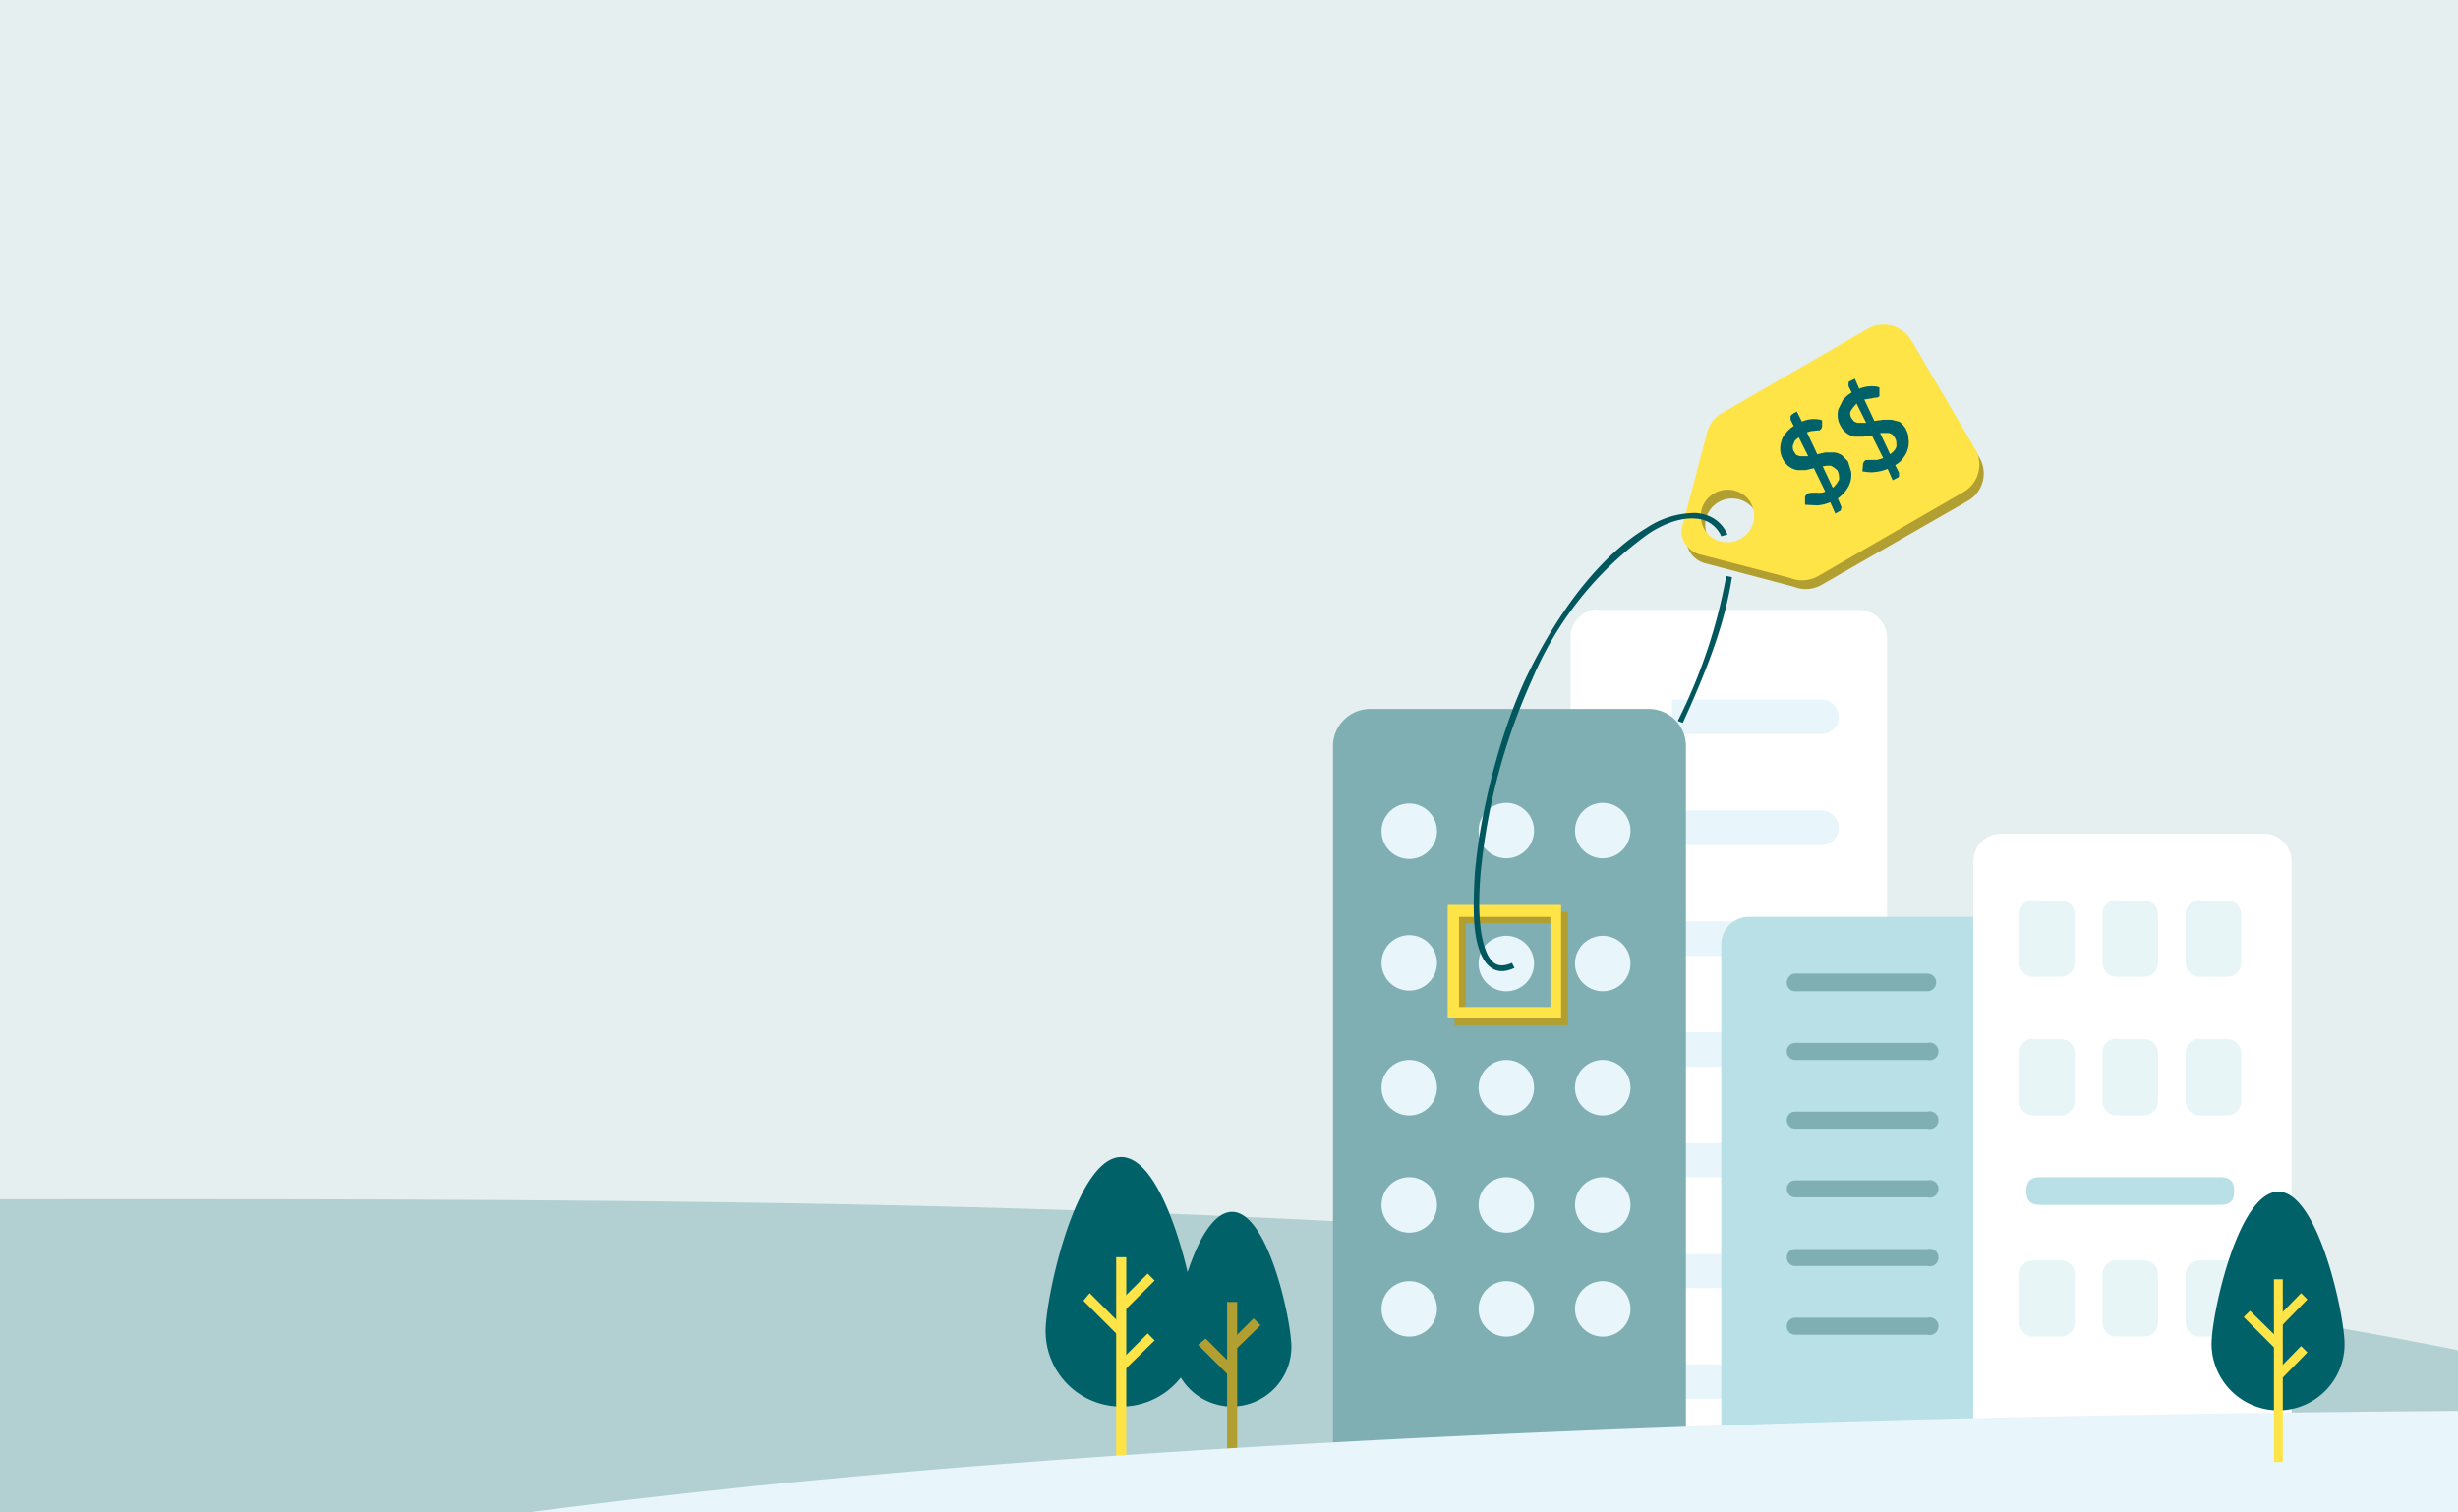 <svg width="390" height="240" fill="none" xmlns="http://www.w3.org/2000/svg"><rect width="100%" height="100%" fill="#333333" stroke="none"/><g clip-path="url(#a)"><path d="M0 0h390v240H0V0Z" fill="#E5EFF0"/><path d="m-10.7 261.7 1-71.4h.1c187.3 0 404.7-2.6 556.5 76.2H425.2l-436-4.8Z" fill="#B2CFD1"/><path d="M253.6 96.8H295a4.4 4.4 0 0 1 4.4 4.4V249h-50.2v-148a4.4 4.4 0 0 1 4.4-4.3Z" fill="#fff"/><path d="M289 111h-23.7v5.5H289a2.7 2.7 0 1 0 0-5.5ZM289 128.6h-23.7v5.5H289a2.7 2.7 0 1 0 0-5.5ZM289 181.4h-23.7v5.4H289a2.7 2.7 0 0 0 0-5.4ZM289 199h-23.7v5.4H289a2.7 2.7 0 1 0 0-5.5ZM289 146.2h-23.7v5.5H289a2.7 2.7 0 1 0 0-5.5ZM289 216.5h-23.7v5.5H289a2.7 2.7 0 0 0 0-5.5ZM289 163.8h-23.7v5.5H289a2.7 2.7 0 1 0 0-5.5Z" fill="#E8F5FB"/><path d="M277.6 145.5H313a4.4 4.4 0 0 1 4.4 4.4V240h-44.3v-90a4.4 4.4 0 0 1 4.4-4.5Z" fill="#B8E0E6"/><path d="M317.5 132.3h41.7a4.4 4.4 0 0 1 4.4 4.4V249h-50.5V136.7a4.4 4.4 0 0 1 4.4-4.4Z" fill="#fff"/><path d="M217.4 112.5h44.3a5.9 5.9 0 0 1 5.8 5.9V249h-56V118.4a5.9 5.9 0 0 1 5.9-5.9Z" fill="#7FAFB3"/><path d="M195.5 223.2a9.5 9.5 0 0 1-9.5-9.4c0-4.3 3.7-21.5 9.5-21.5 5.7 0 9.4 17.2 9.4 21.5a9.5 9.5 0 0 1-9.4 9.4Z" fill="#006169"/><path d="M196.3 206.6h-1.6v26.1h1.6v-26.1Z" fill="#B29F32"/><path d="m200 210.3-1.1-1.1-4 4 1.1 1 4-3.9ZM196 217.1l-4.7-4.7-1.2 1 4.8 4.8 1.1-1Z" fill="#B29F32"/><path d="M178 223.2a12 12 0 0 1-12.1-12c0-5.3 4.8-27.6 12-27.6s12 22.3 12 27.6a12 12 0 0 1-12 12Z" fill="#006169"/><path d="M178.7 199.5h-1.6v33.2h1.6v-33.2Z" fill="#FFE447"/><path d="m183.2 203.2-1.1-1.1-4.7 4.7 1 1.2 4.8-4.8ZM183.2 212.7l-1.1-1.1-4.7 4.7 1 1.1 4.8-4.7ZM178.5 210.8l-5.6-5.6-1 1.2 5.5 5.5 1-1.1Z" fill="#FFE447"/><path d="M322.6 142.9h4.4a2.2 2.2 0 0 1 2.2 2.2v7.7a2.2 2.2 0 0 1-2.2 2.2h-4.4a2.2 2.2 0 0 1-2.2-2.2V145a2.2 2.2 0 0 1 2.2-2.2ZM335.8 142.9h4.4a2.2 2.2 0 0 1 2.2 2.2v7.7a2.2 2.2 0 0 1-2.2 2.2h-4.4a2.2 2.2 0 0 1-2.2-2.2V145a2.2 2.2 0 0 1 2.2-2.2ZM349 142.9h4.4a2.2 2.2 0 0 1 2.2 2.2v7.7a2.2 2.2 0 0 1-2.2 2.2H349a2.2 2.2 0 0 1-2.2-2.2V145a2.2 2.2 0 0 1 2.2-2.2ZM322.6 164.9h4.4a2.2 2.2 0 0 1 2.2 2.2v7.7a2.2 2.2 0 0 1-2.2 2.2h-4.4a2.2 2.2 0 0 1-2.2-2.2V167a2.2 2.2 0 0 1 2.2-2.2ZM335.8 164.9h4.4a2.2 2.2 0 0 1 2.2 2.2v7.7a2.2 2.2 0 0 1-2.2 2.2h-4.4a2.2 2.2 0 0 1-2.2-2.2V167a2.2 2.2 0 0 1 2.2-2.2ZM349 164.9h4.4a2.2 2.2 0 0 1 2.2 2.2v7.7a2.2 2.2 0 0 1-2.2 2.2H349a2.2 2.2 0 0 1-2.2-2.2V167a2.2 2.2 0 0 1 2.2-2.2ZM322.6 200h4.4a2.2 2.2 0 0 1 2.2 2.2v7.7a2.2 2.2 0 0 1-2.2 2.2h-4.4a2.2 2.2 0 0 1-2.2-2.2v-7.7a2.2 2.2 0 0 1 2.2-2.2ZM335.8 200h4.4a2.2 2.2 0 0 1 2.2 2.2v7.7a2.2 2.2 0 0 1-2.2 2.2h-4.4a2.2 2.2 0 0 1-2.2-2.2v-7.7a2.2 2.2 0 0 1 2.2-2.2ZM349 200h4.4a2.2 2.2 0 0 1 2.2 2.2v7.7a2.2 2.2 0 0 1-2.2 2.2H349a2.2 2.2 0 0 1-2.2-2.2v-7.7a2.2 2.2 0 0 1 2.2-2.2Z" fill="#E7F5F7"/><path d="M323.7 186.8h28.6c1.8 0 2.2 1 2.2 2.2 0 1.3-.4 2.2-2.2 2.2h-28.6c-1.8 0-2.2-1-2.2-2.2 0-1.2.4-2.2 2.2-2.2Z" fill="#B8E0E6"/><path d="M223.6 127.5a4.4 4.4 0 1 1 0 8.8 4.4 4.4 0 0 1 0-8.8ZM223.6 148.4a4.4 4.4 0 1 1 0 8.8 4.4 4.4 0 0 1 0-8.8ZM223.6 168.2a4.4 4.4 0 1 1 0 8.8 4.4 4.4 0 0 1 0-8.8ZM223.6 186.8a4.4 4.4 0 1 1 0 8.8 4.4 4.4 0 0 1 0-8.8ZM223.6 203.3a4.4 4.4 0 1 1 0 8.8 4.4 4.4 0 0 1 0-8.8ZM239 148.5a4.4 4.4 0 1 1 0 8.8 4.4 4.4 0 0 1 0-8.8ZM239 168.2a4.4 4.4 0 1 1 0 8.8 4.4 4.4 0 0 1 0-8.8ZM239 186.8a4.4 4.4 0 1 1 0 8.8 4.4 4.4 0 0 1 0-8.8ZM239 203.3a4.4 4.4 0 1 1 0 8.8 4.4 4.4 0 0 1 0-8.8ZM254.3 127.4a4.4 4.4 0 1 1 0 8.8 4.4 4.4 0 0 1 0-8.8ZM254.3 148.5a4.4 4.4 0 1 1 0 8.8 4.4 4.4 0 0 1 0-8.8ZM254.3 168.2a4.4 4.4 0 1 1 0 8.8 4.4 4.4 0 0 1 0-8.8ZM254.3 186.8a4.4 4.4 0 1 1 0 8.8 4.4 4.4 0 0 1 0-8.8ZM254.3 203.3a4.4 4.4 0 1 1 0 8.8 4.4 4.4 0 0 1 0-8.8ZM239 127.4a4.4 4.4 0 1 1 0 8.8 4.4 4.4 0 0 1 0-8.8ZM406.4 269.3l-.8-45.5c-187.4.8-394.8 11.3-443.4 50.4h8.2l436-4.9Z" fill="#E8F5FB"/><path d="M361.5 223.8a10.6 10.6 0 0 1-10.6-10.5c0-4.7 4.2-24.2 10.6-24.2 6.3 0 10.5 19.5 10.5 24.2a10.5 10.5 0 0 1-10.5 10.5Z" fill="#006169"/><path d="M362.2 203h-1.4V232h1.4V203Z" fill="#FFE447"/><path d="m366.1 206.2-1-1-4.1 4.2 1 1 4.1-4.2ZM366.1 214.6l-1-1-4.1 4.2 1 1 4.1-4.2ZM362 212.9 357 208l-1 1 4.9 4.9 1-1Z" fill="#FFE447"/><path fill-rule="evenodd" clip-rule="evenodd" d="M283.5 156c0-.8.6-1.5 1.3-1.5h21a1.4 1.4 0 1 1 0 2.8h-21c-.7 0-1.3-.6-1.3-1.4ZM283.5 188.6c0-.7.6-1.3 1.3-1.3h21a1.4 1.4 0 1 1 0 2.7h-21c-.7 0-1.3-.6-1.3-1.4ZM283.5 166.8c0-.7.6-1.3 1.3-1.3h21a1.4 1.4 0 1 1 0 2.7h-21c-.7 0-1.3-.6-1.3-1.4ZM283.5 199.5c0-.7.6-1.3 1.3-1.3h21a1.4 1.4 0 1 1 0 2.7h-21c-.7 0-1.3-.6-1.3-1.4ZM283.5 177.7c0-.7.6-1.3 1.3-1.3h21a1.4 1.4 0 1 1 0 2.7h-21c-.7 0-1.3-.6-1.3-1.4ZM283.5 210.5c0-.8.6-1.4 1.3-1.4h21a1.4 1.4 0 1 1 0 2.7h-21c-.7 0-1.3-.6-1.3-1.3Z" fill="#7FAFB3"/><path fill-rule="evenodd" clip-rule="evenodd" d="M247 146.5h-14.4V161H247v-14.4Zm-16.2-1.8v18h18v-18h-18Z" fill="#B29F32"/><path fill-rule="evenodd" clip-rule="evenodd" d="M246 145.5h-14.5v14.3H246v-14.3Zm-16.3-1.9v18h18v-18h-18Z" fill="#FFE447"/><path fill-rule="evenodd" clip-rule="evenodd" d="m267.7 84.6 3.8-14.3a5 5 0 0 1 2.5-3.4l23-13.3a5.1 5.1 0 0 1 7 1.8l10 17.1a5 5 0 0 1-1.8 7l-23 13.2a5.1 5.1 0 0 1-4.6.4l-14-3.7a4 4 0 0 1-3-3.3v-1.5Zm3-2.4a4.2 4.2 0 0 0 1.5 4.4 4.3 4.3 0 0 0 6.4-1.5 4.2 4.2 0 0 0-.6-4.6 4.3 4.3 0 0 0-7.3 1.7Z" fill="#B29F32"/><path fill-rule="evenodd" clip-rule="evenodd" d="m267 83.2 3.8-14.3a5 5 0 0 1 2.5-3.4l23-13.3a5.1 5.1 0 0 1 7 1.9l10 17a5 5 0 0 1-1.8 7l-23 13.3a5.1 5.1 0 0 1-4.5.3L269.8 88a4 4 0 0 1-3-3.2c0-.6 0-1 .2-1.6Zm3-2.4a4.2 4.2 0 0 0 1.5 4.4 4.3 4.3 0 0 0 6.4-1.5 4.2 4.2 0 0 0-.6-4.6 4.3 4.3 0 0 0-7.3 1.7Z" fill="#FFE447"/><path d="M290.8 77.4c.5-.4.8-.9 1-1.3 0-.5 0-1-.3-1.5l-.5-.4-.5-.3h-.6l-.7.1 1.6 3.4Zm-5.4-8-.6.5-.3.7a1.4 1.4 0 0 0 .1 1l.4.6.6.2H286.9l-1.5-3Zm2.9 2.7 1.3-.3h1.3c.5 0 .9.2 1.3.4l1 1 .5 1.6a3.9 3.9 0 0 1-.8 3c-.3.5-.8.9-1.3 1.3l.5 1.2c.1.1.1.2 0 .4 0 .2 0 .3-.2.4l-.7.4-.8-1.8a7 7 0 0 1-2 .5l-2-.1v-1.3l.2-.3.2-.2.5-.1a15.5 15.5 0 0 1 1.3 0c.3 0 .6 0 1-.2l-1.8-3.7-1.3.3h-1.3a3.1 3.1 0 0 1-2.3-1.7 3.5 3.5 0 0 1-.3-2.7c.1-.5.3-1 .7-1.4a5 5 0 0 1 1.3-1.2l-.5-1V66l.3-.3.7-.4.8 1.6a5 5 0 0 1 1.7-.4c.5 0 1 0 1.5.2v1l-.1.3-.3.3h-.3a25.4 25.4 0 0 1-1 .1l-.7.2 1.6 3.4ZM300 72c.4-.3.8-.7.9-1.2 0-.5 0-1-.3-1.4l-.4-.5-.5-.2h-1.4l1.6 3.4Zm-5.4-8-.6.7-.4.6a1.4 1.4 0 0 0 .2 1.1l.4.5.5.2h1.4l-1.5-3Zm2.8 2.8 1.4-.2h1.3l1.2.3c.4.2.7.6 1 1 .3.6.5 1 .5 1.6a3.9 3.9 0 0 1-.7 3c-.3.5-.8 1-1.4 1.3l.6 1.2v.4c0 .2 0 .3-.2.4l-.8.4-.8-1.8a7 7 0 0 1-2 .5c-.7.1-1.3 0-2-.1l.1-1.2.1-.3.3-.3h.4a15.6 15.6 0 0 1 1.4 0l1-.3-1.8-3.6-1.4.2h-1.3a3.1 3.1 0 0 1-2.2-1.6 3.5 3.5 0 0 1-.4-2.8l.7-1.4a5 5 0 0 1 1.4-1.2l-.5-1v-.4c0-.2 0-.3.2-.4l.8-.4.7 1.6a5 5 0 0 1 1.8-.4c.5 0 1 0 1.4.2v1.4l-.3.2h-.3a25.4 25.4 0 0 1-1.1.2l-.7.1 1.6 3.4Z" fill="#006169"/><path fill-rule="evenodd" clip-rule="evenodd" d="M269.1 81.4c2.3.2 4 1.3 5 3.4l-1 .3a4.6 4.6 0 0 0-4-2.8c-2-.2-4.6.5-7.4 2.3a54.4 54.4 0 0 0-18.6 23.2 96.4 96.4 0 0 0-8.2 31c-.4 5-.2 9 .7 11.6.4 1.3 1 2.1 1.6 2.5.7.4 1.5.4 2.7-.1l.4.8c-1.3.6-2.5.7-3.5.1s-1.6-1.6-2.1-3c-1-2.8-1-7-.7-12 .8-9.8 4-22.4 8.2-31.3 6-12.4 13-20 19-23.6a14 14 0 0 1 8-2.4Zm5.7 10.2c-1 6.5-3.3 13.3-7.8 23.1l-.8-.3a84.6 84.6 0 0 0 7.7-23l1 .2Z" fill="#00575E"/></g><defs><clipPath id="a"><path fill="#fff" d="M0 0H390V240H0z"/></clipPath></defs></svg>

